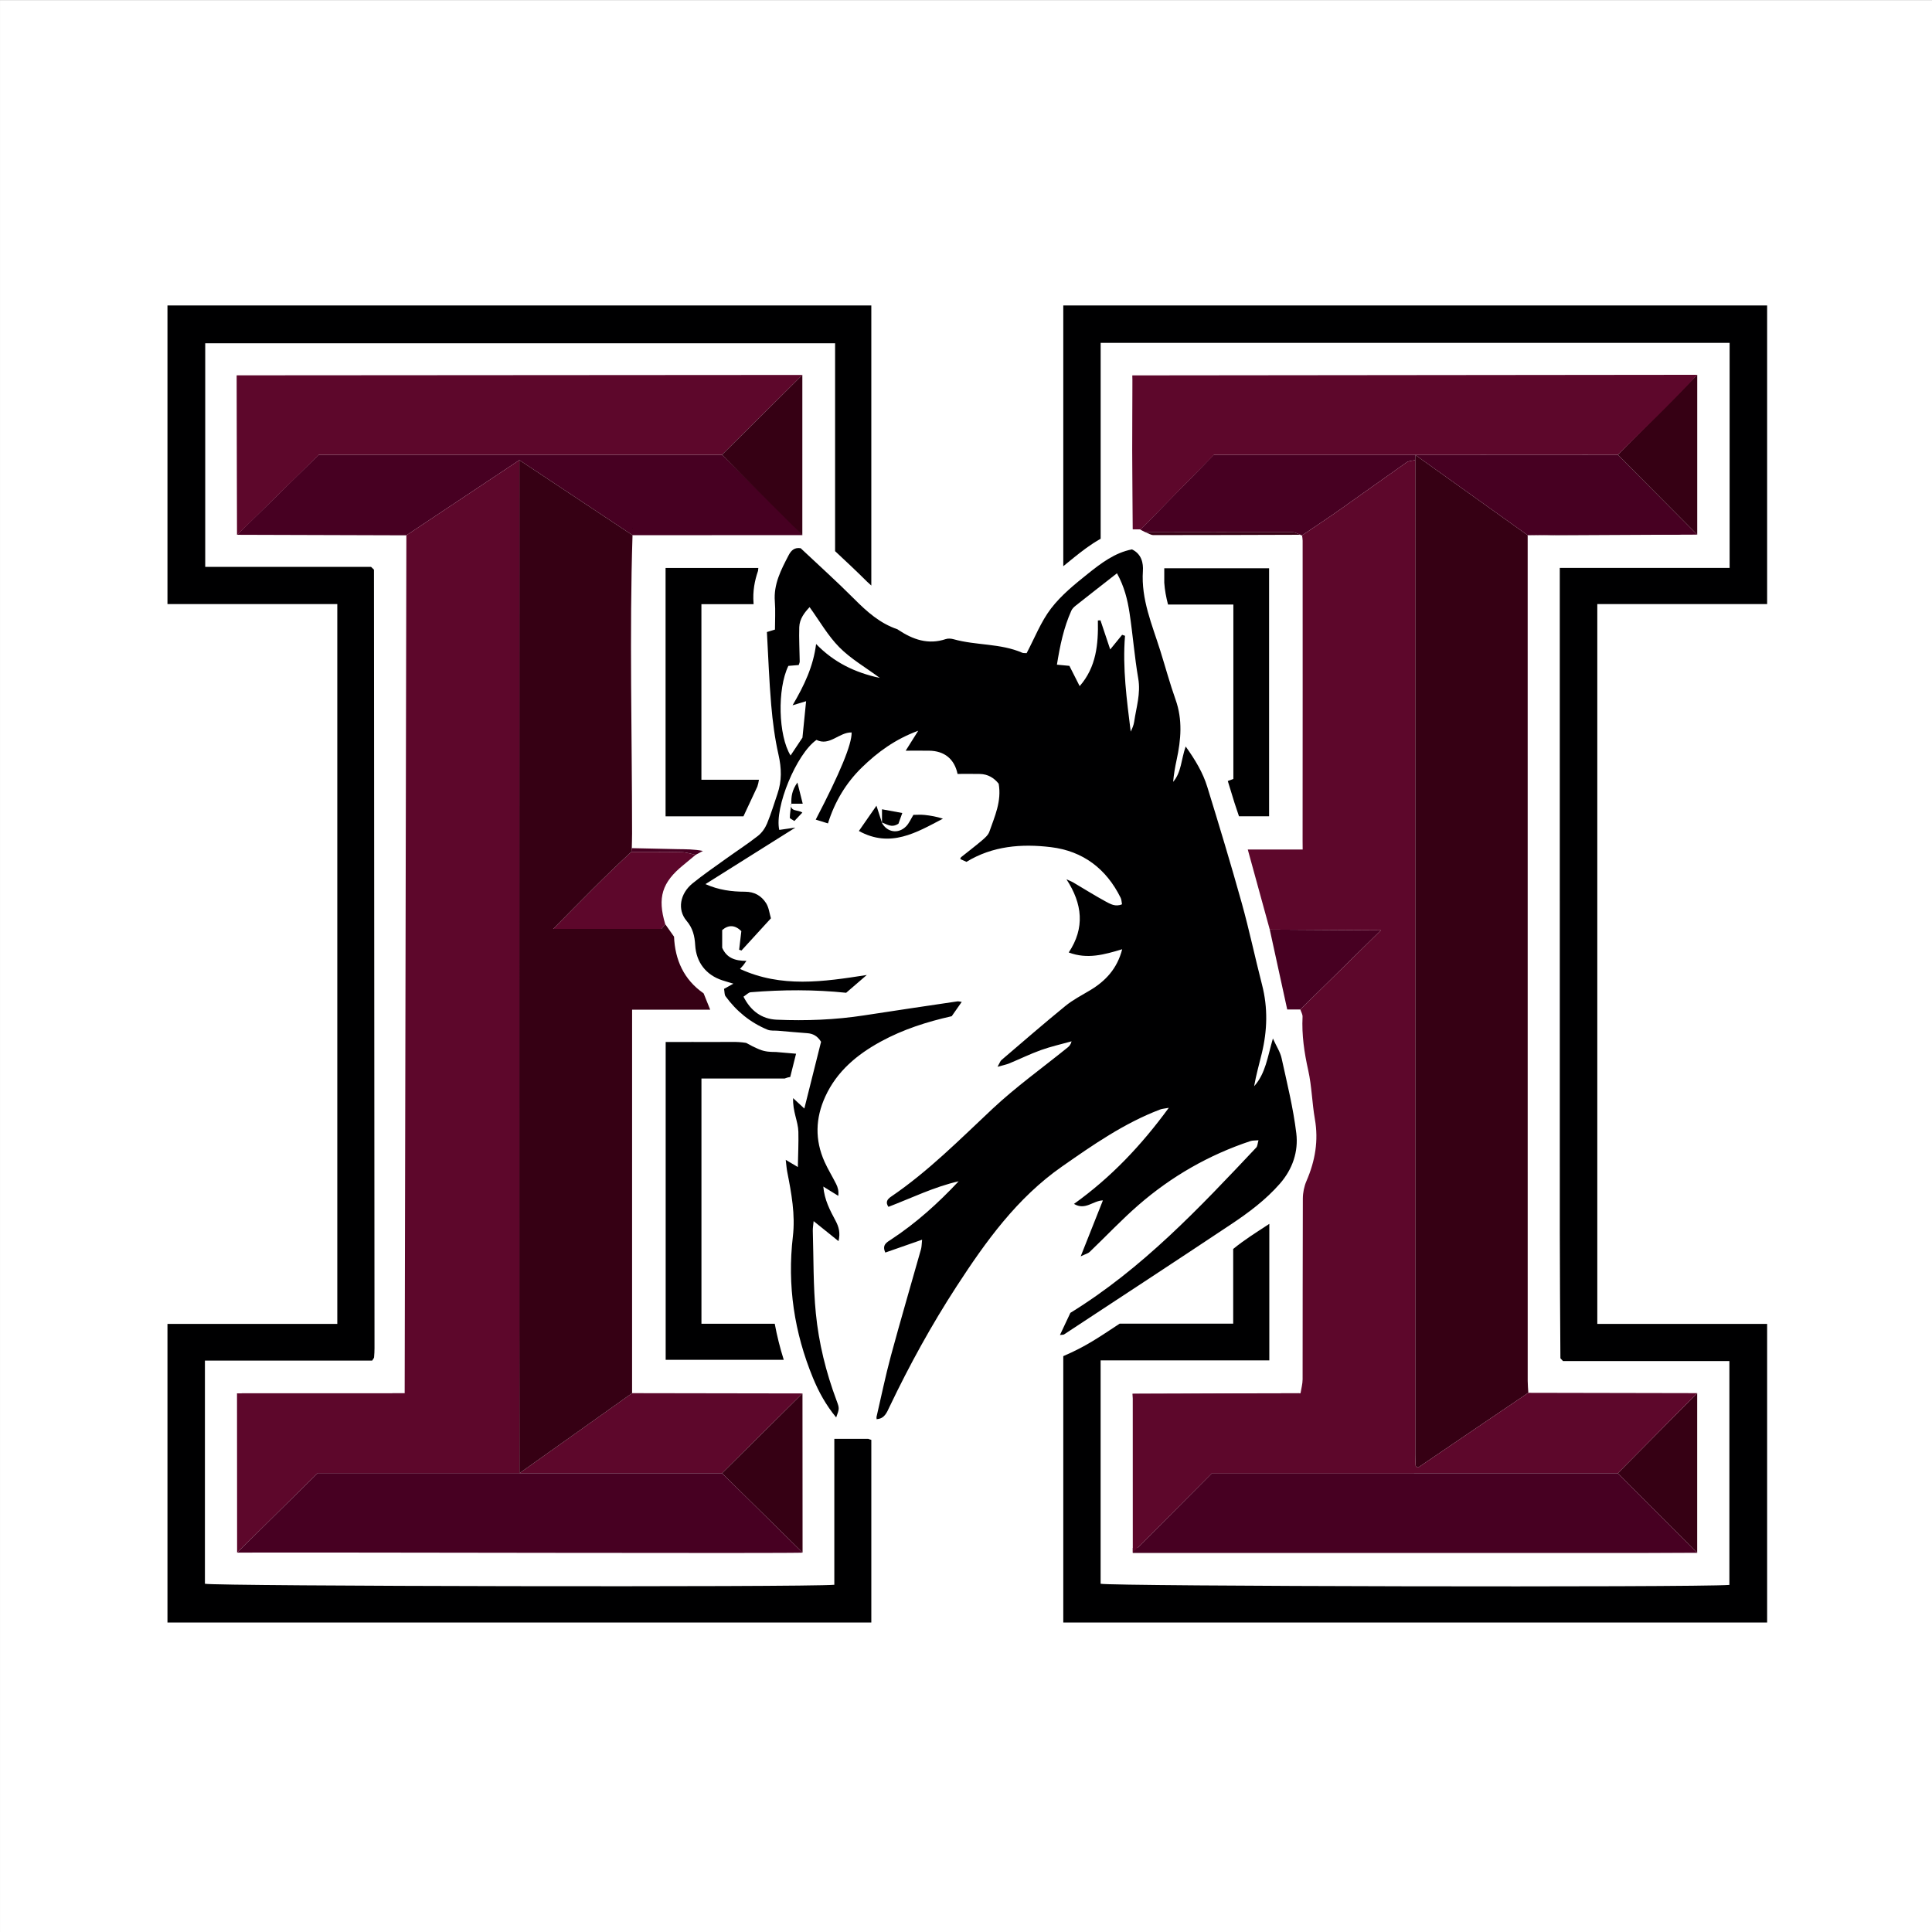 <svg viewBox="0 0 400 400" version="1.1" xmlns="http://www.w3.org/2000/svg" id="Layer_1">
  
  <rect x="0" y="0" width="400" height="400" fill="#808080" stroke="none"/>
  
  <defs>
    <style>
      .st0 {
        fill: #000001;
      }

      .st1 {
        fill: #470022;
      }

      .st2 {
        fill: #fff;
      }

      .st3 {
        fill: #360014;
      }

      .st4, .st5 {
        fill: #5d072b;
      }

      .st5 {
        fill-rule: evenodd;
      }
    </style>
  </defs>
  <rect height="400" width="400" y=".028" x=".003" class="st2"></rect>
  <g>
    <path d="M258.207,122.233l-35.065-.226c-.068-9.127-.11-15.535-.205-28.726-.024-3.238.07-6.474.063-9.712l-.039-17.316,139.91-.145v51.196l-5.723,3.317c-3.352,1.943-7.548,1.583-11.253,1.6-4.038.019-8.076.029-12.115.038-2.004.004-4.009.01-6.013.013l.004,154.635,35.09.07v55.988h-139.808l-.822-55.835,35.928-.123-.336-56.487h-115.474l-.004,56.457,35.273.058.024,55.906-140.025.028-.033-55.971,34.744-.012.305-154.713-35-.109-.095-55.928,140.058-.095-.004,44.425-.136,11.566-35.273.147c-.185,13.972.053,27.955.134,41.93l115.833.03c-.048-14.002.026-28.005.055-42.008Z" class="st2"></path>
    <path d="M272.768,234.108c-.54-4.484-1.528-8.875-2.482-13.121-.215-.954-.43-1.908-.639-2.862-.305-1.393-.88-2.519-1.435-3.609-.209-.408-.433-.845-.653-1.333-.246-.542-.592-1.017-1.011-1.407.097-3.06-.227-6.056-.974-8.958-.588-2.283-1.132-4.578-1.678-6.873-.791-3.334-1.61-6.782-2.558-10.178-2.387-8.56-4.967-17.031-7.175-24.187-1.179-3.823-3.233-6.996-5.088-9.596-.087-.122-.179-.237-.275-.348.07-2.587-.228-5.388-1.249-8.26-.735-2.072-1.363-4.174-2.026-6.4-.359-1.201-.717-2.402-1.092-3.598-.321-1.022-.663-2.037-1.005-3.053-1.366-4.058-2.658-7.891-2.397-11.813.265-3.99-1.472-7.181-4.765-8.756-.854-.408-1.818-.531-2.746-.351-4.787.927-8.422,3.831-11.076,5.951-2.609,2.084-5.856,4.679-8.343,7.928-1.643,2.146-2.797,4.461-3.889,6.717-2.16-.559-4.285-.803-6.236-1.027-1.903-.218-3.701-.424-5.322-.879-.847-.238-2.525-.552-4.242.025-1.325.445-2.959.589-5.915-1.351-.287-.208-.722-.49-1.319-.691-2.535-.859-4.625-2.62-7.178-5.182-2.601-2.611-5.304-5.121-7.917-7.547-1.104-1.025-2.203-2.045-3.288-3.067-.643-.606-1.453-1.005-2.326-1.146-1.428-.231-4.976-.321-7.151,3.849-1.727,3.316-3.684,7.073-3.304,11.896.062.781.067,1.612.056,2.482-1.123.871-1.788,2.257-1.704,3.741.084,1.503.159,3.006.235,4.506.175,3.508.356,7.135.665,10.728.363,4.214.873,7.677,1.606,10.901.513,2.257.487,4.001-.083,5.656-.218.634-.428,1.272-.637,1.91-.463,1.408-.9,2.738-1.42,3.985-.156.376-.402.687-.519.778-1.293,1.012-2.657,1.959-4.101,2.961-.82.568-1.64,1.137-2.45,1.72l-1.533,1.095c-1.821,1.296-3.703,2.637-5.519,4.108-2.328,1.885-3.751,4.444-4.006,7.202-.23,2.5.543,4.934,2.178,6.852.415.487.655,1.016.735,2.41.254,4.409,2.479,8.031,6.096,10.113.075.688.255,1.768,1.022,2.823,2.785,3.827,6.342,6.659,10.576,8.414,1.232.511,2.368.523,3.12.53.125.002.25-.001.374.01l1.745.151c.787.067,1.575.136,2.366.202l-1.207,4.819c-.367.05-.732.147-1.084.292-1.592.656-2.659,2.176-2.733,3.896-.095,2.196.355,3.972.716,5.399.191.759.357,1.414.368,1.863.014.548.017,1.101.013,1.663-.218.096-.428.21-.631.343-1.41.922-2.173,2.565-1.967,4.237.043.353.076.663.106.944.067.623.13,1.212.255,1.849.896,4.549,1.548,8.322,1.117,12.006-1.25,10.662.25,21.257,4.458,31.487,1.483,3.606,3.279,6.657,5.491,9.327.537.647,10.348,1.954,11.733,1.954,3.318,0,5.29-2.054,6.594-4.849l.125-.267c4.18-8.747,8.747-16.95,13.577-24.379,4.571-7.032,9.565-14.285,16.236-20.133-.041.273-.056.553-.044.833.063,1.49.872,2.847,2.152,3.609.487.29.965.514,1.431.681l-1.885,4.75c-.67,1.691-.236,3.621,1.094,4.861,1.107,1.033,2.647,1.41,4.077,1.059-1.79,1.265-3.628,2.483-5.52,3.649-.731.45-1.315,1.103-1.68,1.881l-2.157,4.583c-.688,1.463-.523,3.186.432,4.49.955,1.307,2.545,1.984,4.149,1.771.099-.013.176-.018.237-.022.43-.033,1.44-.111,2.465-.788l8.064-5.3c8.703-5.716,17.701-11.628,26.519-17.503,3.508-2.338,7.558-5.258,10.997-9.193,3.471-3.972,5.053-8.894,4.455-13.86Z" class="st2"></path>
    <path d="M181.453,293.453c.991-4.253,1.862-8.539,3-12.752,1.995-7.382,4.16-14.718,6.234-22.08.145-.516.128-1.079.222-1.954-2.657.928-5.13,1.792-7.611,2.66-.753-1.623.334-2.133,1.219-2.715,5.162-3.394,9.712-7.502,13.961-12.04-5.07,1.155-9.718,3.447-14.533,5.292-.673-.962-.227-1.585.517-2.091,7.712-5.239,14.229-11.832,20.995-18.178,4.87-4.568,10.349-8.486,15.552-12.697.344-.277.663-.584.852-1.302-2.116.592-4.272,1.071-6.336,1.808-2.227.796-4.36,1.85-6.551,2.754-.618.256-1.289.382-2.441.711.464-.82.564-1.188.805-1.394,4.394-3.755,8.76-7.546,13.237-11.2,1.542-1.258,3.351-2.197,5.073-3.223,3.246-1.931,5.652-4.497,6.693-8.522-3.705,1.108-7.201,2.124-11.069.669,3.378-5.083,2.845-10.066-.47-15.15.485.225.991.414,1.451.683,2.204,1.291,4.362,2.662,6.605,3.88.99.538,2.073,1.199,3.443.61-.096-.489-.092-.96-.278-1.337-2.972-6.02-7.804-9.687-14.433-10.491-6.073-.738-12.085-.263-17.494,3.044-.449-.203-.859-.388-1.283-.581.058-.133.079-.311.179-.392,1.425-1.148,2.889-2.248,4.281-3.434.61-.52,1.319-1.123,1.566-1.834,1.103-3.172,2.563-6.296,1.929-9.933-.939-1.194-2.216-1.986-3.876-2.024-1.547-.036-3.095-.008-4.639-.008-.639-3.073-2.714-4.774-5.884-4.809-1.551-.018-3.103-.003-4.852-.003.808-1.287,1.528-2.432,2.595-4.132-4.822,1.782-8.399,4.435-11.62,7.558-3.324,3.223-5.667,7.132-7.072,11.631-.966-.3-1.741-.541-2.531-.786,5.034-9.661,7.49-15.607,7.431-18.046-2.605-.064-4.557,2.904-7.275,1.543-4.158,2.895-8.738,14.028-7.708,18.636.948-.137,1.904-.275,3.339-.483-6.493,4.083-12.556,7.894-18.619,11.705,2.761,1.23,5.459,1.572,8.164,1.571,1.982-.001,3.412.845,4.381,2.356.596.928.712,2.165,1.01,3.151-2.186,2.391-4.14,4.528-6.093,6.665-.163-.053-.325-.105-.487-.158.157-1.325.314-2.65.457-3.854q-1.979-1.925-3.967-.218v3.667c.919,2.085,2.631,2.72,5.021,2.708-.301.425-.455.663-.63.882-.167.211-.355.403-.702.792,8.531,3.932,17.21,2.674,26.248,1.251-1.589,1.37-2.922,2.519-4.274,3.684-6.557-.686-13.155-.651-19.752-.114-.467.038-.898.536-1.501.919,1.48,2.926,3.768,4.635,6.87,4.768,6.061.26,12.12.032,18.136-.9,6.417-.993,12.842-1.938,19.266-2.891.256-.038.531.058.912.106-.725,1.036-1.402,2.003-2.075,2.963-5.147,1.156-10.084,2.741-14.663,5.238-4.908,2.676-9.096,6.142-11.503,11.379-2.061,4.485-2.187,9.007-.16,13.522.709,1.579,1.633,3.06,2.407,4.612.341.685.556,1.435.435,2.44-.949-.588-1.899-1.175-3.1-1.918.231,2.762,1.394,4.927,2.531,7.06.683,1.282,1.029,2.512.617,4.235-1.678-1.349-3.259-2.621-5.151-4.142-.078.865-.188,1.44-.171,2.011.171,5.689.071,11.406.627,17.058.607,6.173,2.099,12.218,4.286,18.06.627,1.674.59,1.687-.075,3.515-2.105-2.54-3.616-5.293-4.807-8.188-3.866-9.398-5.346-19.137-4.157-29.292.527-4.496-.299-8.956-1.17-13.375-.134-.682-.176-1.382-.31-2.477.961.571,1.543.915,2.508,1.488.047-2.58.169-4.944.11-7.303-.053-2.158-1.205-4.207-1.087-6.96,1.03.954,1.605,1.488,2.321,2.151,1.193-4.759,2.348-9.367,3.464-13.822-.77-1.231-1.698-1.693-2.874-1.779-2.015-.147-4.027-.333-6.04-.505-.729-.061-1.53.049-2.175-.218-3.551-1.472-6.437-3.828-8.695-6.931-.238-.327-.182-.867-.302-1.522.674-.374,1.337-.743,1.935-1.075-.721-.216-1.513-.438-2.294-.693-3.367-1.1-5.413-3.723-5.619-7.3-.107-1.863-.489-3.504-1.783-5.022-1.954-2.293-1.381-5.627,1.246-7.757,2.202-1.784,4.548-3.392,6.851-5.049,2.229-1.603,4.538-3.099,6.696-4.79.806-.631,1.474-1.6,1.872-2.554.836-2.004,1.449-4.101,2.157-6.158.919-2.67.844-5.296.214-8.072-.767-3.376-1.214-6.847-1.512-10.302-.432-5.015-.606-10.052-.891-15.103.725-.222,1.219-.373,1.668-.511,0-1.985.124-3.908-.026-5.81-.282-3.582,1.286-6.566,2.848-9.564.48-.922,1.145-1.69,2.499-1.471,3.658,3.446,7.482,6.88,11.103,10.516,2.618,2.628,5.313,5.036,8.889,6.248.084.029.156.096.233.147,3.012,1.996,6.177,3.126,9.828,1.899.49-.165,1.125-.105,1.639.04,4.657,1.305,9.666.822,14.192,2.794.22.096.502.05.899.082,1.656-3.116,2.949-6.499,5.06-9.256,2.091-2.73,4.876-4.99,7.593-7.161,2.747-2.195,5.599-4.377,9.158-5.066,2.008.96,2.369,2.861,2.262,4.477-.39,5.88,1.905,11.1,3.596,16.483,1.062,3.382,1.984,6.814,3.171,10.152,1.478,4.161,1.123,8.285.219,12.456-.325,1.5-.591,3.013-.722,4.561,1.719-1.984,1.645-4.623,2.594-7.323,2.002,2.806,3.566,5.424,4.463,8.333,2.468,7.997,4.893,16.01,7.142,24.072,1.565,5.611,2.76,11.322,4.213,16.965,1.218,4.734,1.085,9.437-.052,14.141-.548,2.265-1.19,4.507-1.596,6.831,2.379-2.636,2.782-6.085,3.887-9.884.747,1.65,1.521,2.803,1.797,4.064,1.133,5.166,2.42,10.329,3.05,15.565.456,3.783-.772,7.423-3.394,10.424-2.927,3.349-6.461,5.985-10.121,8.424-11.483,7.652-23.032,15.205-34.561,22.789-.126.084-.33.053-.856.122.796-1.691,1.51-3.208,2.157-4.584,14.944-9.206,26.702-21.73,38.48-34.226.269-.286.267-.829.466-1.507-.687.065-1.213.019-1.673.172-8.6,2.864-16.337,7.299-23.162,13.226-3.529,3.065-6.742,6.492-10.125,9.728-.319.306-.827.416-1.848.906,1.685-4.248,3.131-7.891,4.595-11.582-2.049.04-3.628,2.133-5.986.727,7.717-5.528,13.942-12.125,19.629-19.895-.884.166-1.377.187-1.812.353-7.418,2.82-13.858,7.302-20.309,11.809-9.31,6.507-15.76,15.491-21.819,24.812-5.182,7.973-9.758,16.299-13.858,24.882-.571,1.195-1.048,2.548-2.731,2.603.053-.122.053-.245,0-.367h0ZM221.405,137.855h0c.755,1.489,1.45,2.861,2.129,4.202,3.46-3.955,3.871-8.701,3.771-13.593.179-.011.357-.023.536-.035.651,1.947,1.302,3.894,2.017,6.035.942-1.158,1.703-2.093,2.464-3.029.2.065.4.131.6.197-.538,6.683.365,13.252,1.177,19.839.338-.683.62-1.355.722-2.053.429-2.957,1.378-5.815.842-8.927-.776-4.501-1.118-9.074-1.804-13.592-.416-2.741-1.08-5.454-2.602-8.206-2.98,2.331-5.785,4.515-8.571,6.721-.348.275-.701.628-.879,1.023-1.574,3.505-2.345,7.213-2.982,11.176,1.052.099,1.829.173,2.579.244h0ZM163.223,137.865h0c-2.333,4.779-2.088,14.447.456,18.552.926-1.391,1.834-2.754,2.46-3.695.285-2.842.519-5.179.755-7.544-.793.239-1.642.495-2.801.844,2.429-4.127,4.29-8.055,4.874-12.689,3.647,3.772,8.005,5.918,13.192,7.023-2.974-2.2-6.007-3.945-8.381-6.343-2.373-2.397-4.086-5.447-6.16-8.311-1.044,1.104-2.08,2.418-2.138,4.138-.079,2.366.065,4.74.093,7.11.002.24-.131.482-.205.736-.781.065-1.493.124-2.145.179Z" class="st0"></path>
    <path d="M316.423,288.365c-2.703,1.828-5.408,3.653-8.109,5.486-4.93,3.345-9.858,6.694-14.712,9.991-.24-.122-.333-.147-.391-.205-.062-.062-.126-.156-.13-.239-.032-.731-.07-1.463-.07-2.195-.004-68.649-.005-137.298-.006-205.947l.008-1.078,23.276,16.633c8.99-.038,20.405-.661,29.395-.625.838.004,1.675.33,2.513.507-7.813.039-15.627.082-23.44.116l-8.468.002v2.646c0,57.479-.001,114.958.005,172.437,0,.823.084,1.647.13,2.471Z" class="st3"></path>
    <path d="M49.093,110.723l16.886-16.566h83.507c1.612,1.655,16.951,16.495,16.628,16.633l-35.156.019-23.424-15.548-23.399,15.571-35.042-.109Z" class="st1"></path>
    <path d="M293.013,94.178c13.802-.004,28.14-.017,41.942-.021l16.437,16.533c-.096.056-26.205-.068-35.103.121l-23.276-16.633Z" class="st1"></path>
    <path d="M251.289,94.178h41.724c-.002.359-.005.718-.008,1.078-.601.149-1.311.14-1.785.471-4.686,3.278-9.32,6.631-13.997,9.922-2.52,1.773-5.094,3.466-7.645,5.195-.133.027-.239-.014-.319-.123-.553-.186-1.104-.533-1.658-.534-10.147-.021-20.295,0-30.442.012l-1.06-.53,15.19-15.49Z" class="st1"></path>
    <path d="M334.953,305.015l16.43-16.581v33.054h-116.851v-.994c.356,0,.712.001,1.068.001.932.176,1.863.506,2.795.507l112.987.487-16.43-16.473Z" class="st3"></path>
    <polygon points="351.392 110.69 334.954 94.157 351.392 77.598 351.392 110.69" class="st3"></polygon>
    <path d="M137.729,191.341c-.275.341-.551.683-.789.978h-22.401c5.508-5.568,10.687-10.905,16.168-15.944,3.476.009,6.954-.024,10.43.053.964.021,1.921.365,2.881.561-.834.694-1.662,1.397-2.505,2.08-4.463,3.612-5.434,6.754-3.784,12.273Z" class="st4"></path>
    <path d="M262.893,192.459l23.011.147-16.684,16.394h-2.716l-3.611-16.54Z" class="st1"></path>
    <polygon points="49.037 77.708 49.093 110.723 65.979 94.157 149.486 94.157 166.117 77.629 49.037 77.708" class="st4"></polygon>
    <path d="M234.465,77.72c.027.431.044.699.06.967-.039,4.836-.112,9.673-.11,14.509l.122,16.379,1.619.025,15.133-15.422h41.724l41.942-.021c5.535-5.463,11.181-10.824,16.437-16.558l-116.927.122Z" class="st4"></path>
    <path d="M182.547,170.285c1.068,2.045,3.424,2.458,5.06.792.607-.619.96-1.488,1.505-2.367.678,0,1.503-.069,2.314.015,1.266.132,2.522.367,3.798.77-5.479,2.874-10.867,6.148-17.401,2.552,1.043-1.498,2.231-3.208,3.639-5.234.454,1.402.8,2.471,1.145,3.539l-.061-.068Z" class="st0"></path>
    <path d="M316.423,288.365c-2.703,1.828-5.408,3.653-8.109,5.486-4.93,3.345-9.858,6.694-14.712,9.991-.24-.122-.333-.147-.391-.205-.062-.062-.126-.156-.13-.239-.032-.731-.07-1.463-.07-2.195-.004-68.649-.005-137.298-.006-205.947-.601.149-1.311.14-1.785.471-4.686,3.278-9.32,6.631-13.997,9.922-2.52,1.773-5.094,3.466-7.645,5.195.042.364.119.728.119,1.092.007,20.724.013,41.448-.009,62.171l.015,1.774h-11.365l4.555,16.579,23.011.147-16.684,16.394c.162.505.483,1.018.459,1.514-.187,3.773.359,7.431,1.181,11.117.733,3.285.783,6.717,1.368,10.042.789,4.489.058,8.686-1.728,12.814-.486,1.124-.756,2.433-.762,3.658-.053,12.477-.02,24.954-.048,37.431-.001.96-.282,1.919-.433,2.879-11.582,0-23.157.118-34.794.118.036.558.044.708.062.976l.007,31.94,16.384-16.472,84.037-.001,16.43-16.581-34.959-.069Z" class="st4"></path>
    <polygon points="166.146 288.497 130.866 288.439 107.547 305.016 107.534 95.26 84.135 110.832 83.784 288.463 49.07 288.475 49.09 321.449 65.749 305.016 149.485 305.016 166.146 288.497" class="st4"></polygon>
    <path d="M237.159,110.198c10.147-.012,20.295-.033,30.442-.012.554.001,1.106.348,1.658.534-10.146.031-20.292.072-30.438.067-.554,0-1.108-.384-1.662-.589Z" class="st3"></path>
    <path d="M182.607,170.353v-2.798c1.461.268,2.735.5,4.204.769-.317.884-.604,1.683-.795,2.214-1.485.97-2.432.044-3.469-.254l.061.068Z" class="st0"></path>
    <path d="M144.018,176.988c-.96-.195-1.917-.54-2.881-.561-3.475-.076-6.954-.044-10.43-.053.033-.258.067-.516.1-.774,3.166.07,6.333.154,9.499.207,1.702.028,3.405.005,5.23.371-.506.27-1.012.54-1.518.81Z" class="st1"></path>
    <path d="M163.837,166.446c-.038-1.429.098-2.811,1.258-4.431.405,1.61.711,2.832,1.1,4.381h-2.41l.052.05Z" class="st0"></path>
    <path d="M163.785,166.395c-.224,1.746,1.399,1.177,2.331,1.841-.539.571-1.054,1.117-1.645,1.742-.425-.293-.956-.496-.95-.682.029-.953.196-1.901.315-2.851l-.052-.05Z" class="st0"></path>
    <path d="M162.189,110.018c.186-.134.372-.268.558-.401-.186.133-.372.267-.558.401Z" class="st1"></path>
    <polygon points="334.953 305.015 351.383 321.488 234.532 321.488 250.916 305.016 334.953 305.015" class="st1"></polygon>
    <polygon points="130.87 109.321 131.048 109.256 131.029 109.424 130.87 109.321" class="st3"></polygon>
    <g>
      <path d="M365.866,125.067v-61.823h-145.725v53.983c.796-.664,1.576-1.29,2.303-1.871,1.488-1.189,3.298-2.616,5.435-3.812v-40.562h130.22v46.599h-35.164c0,46.089-.006,91.879.006,137.668.002,8.641.076,17.283.124,25.924,0,.072.101.145.159.214.059.07.125.135.376.403h34.452v46.351c-7.378.547-128.204.291-130.182-.242v-46.244h34.928v-28.269c-3.003,1.976-4.952,3.152-7.478,5.193v15.47h-23.506c-4.409,2.897-6.903,4.665-11.673,6.725v55.153h145.725v-61.823h-35.161V125.067h35.161Z" class="st0"></path>
      <path d="M172.738,297.898v30.214c-6.318.533-128.35.303-130.311-.211v-46.2h34.629c.22-.371.378-.521.392-.682.055-.638.09-1.28.09-1.921-.033-53.704-.069-107.408-.113-161.113,0-.07-.107-.143-.17-.209-.062-.065-.13-.125-.434-.412h-34.331v-46.296h130.409v43.045c2.2,2.045,4.438,4.147,6.625,6.322.291.266.577.528.873.799v-57.99H34.672v61.823h35.161v149.037h-35.161v61.823h145.725v-37.819c-.216-.053-.424-.126-.628-.21h-7.031Z" class="st0"></path>
      <path d="M143.134,215.728h-5.314v65.805h24.447c-.778-2.473-1.399-4.964-1.866-7.469h-15.173v-50.766h17.244c.019-.007.036-.019.054-.027.353-.145.718-.241,1.084-.292l1.207-4.819c-.791-.066-1.579-.135-2.366-.202l-1.745-.151c-.124-.011-.249-.008-.374-.01-.752-.007-1.888-.019-3.12-.53-.947-.393-1.856-.848-2.736-1.348-1.008-.164-2.025-.215-3.071-.201-2.758.038-5.514.009-8.272.009Z" class="st0"></path>
      <path d="M137.799,117.593v51.419h16.123c.928-1.986,1.863-3.986,2.877-6.153.156-.462.262-.934.333-1.42h-11.912v-36.347h10.804c-.004-.068-.004-.141-.01-.21-.195-2.483.233-4.681.927-6.685.022-.202.044-.402.067-.605h-19.209Z" class="st0"></path>
      <path d="M255.355,125.158v36.111c-.422.158-.788.295-1.154.432.449,1.454.914,2.969,1.388,4.52.311.933.622,1.863.93,2.783h6.232v-51.353h-21.702v2.991c.098,1.503.38,3.003.776,4.515h13.531Z" class="st0"></path>
    </g>
    <polygon points="65.749 305.016 107.617 305.016 107.627 305.016 83.784 288.463 49.07 288.475 65.749 305.016" class="st5"></polygon>
    <polygon points="250.916 305.016 292.784 305.016 292.794 303.422 268.951 288.463 234.463 288.572 250.916 305.016" class="st5"></polygon>
    <path d="M107.547,305.016c-.041-.017-.012-192.207-.013-209.755l23.424,15.548c-.653,20.284-.093,41.385-.094,61.76-.001,1.011-.037,2.021-.057,3.032-.033.258-.067.516-.1.774-5.481,5.038-10.66,10.376-16.168,15.944h22.401c.238-.295.514-.636.789-.978.577.819,1.154,1.638,1.823,2.586.204,4.766,1.998,8.885,6.128,11.743.442,1.101.869,2.161,1.357,3.373h-16.166v2.755l-.005,76.642-23.318,16.576h0ZM166.114,110.789c-4.725-4.735-11.96-11.843-16.628-16.633l16.631-16.528-.003,33.16Z" class="st3"></path>
    <polygon points="149.485 305.016 166.145 288.502 166.164 321.449 149.485 305.016" class="st3"></polygon>
    <path d="M149.485,305.016l16.679,16.433c.215.208-97.509-.075-117.074,0l16.659-16.433h83.736Z" class="st1"></path>
    <polygon points="49.037 77.708 65.979 94.157 49.093 110.723 49.037 77.708" class="st5"></polygon>
    <polygon points="234.465 77.72 251.289 94.178 236.155 109.6 234.537 109.575 234.465 77.72" class="st5"></polygon>
  </g>
</svg>